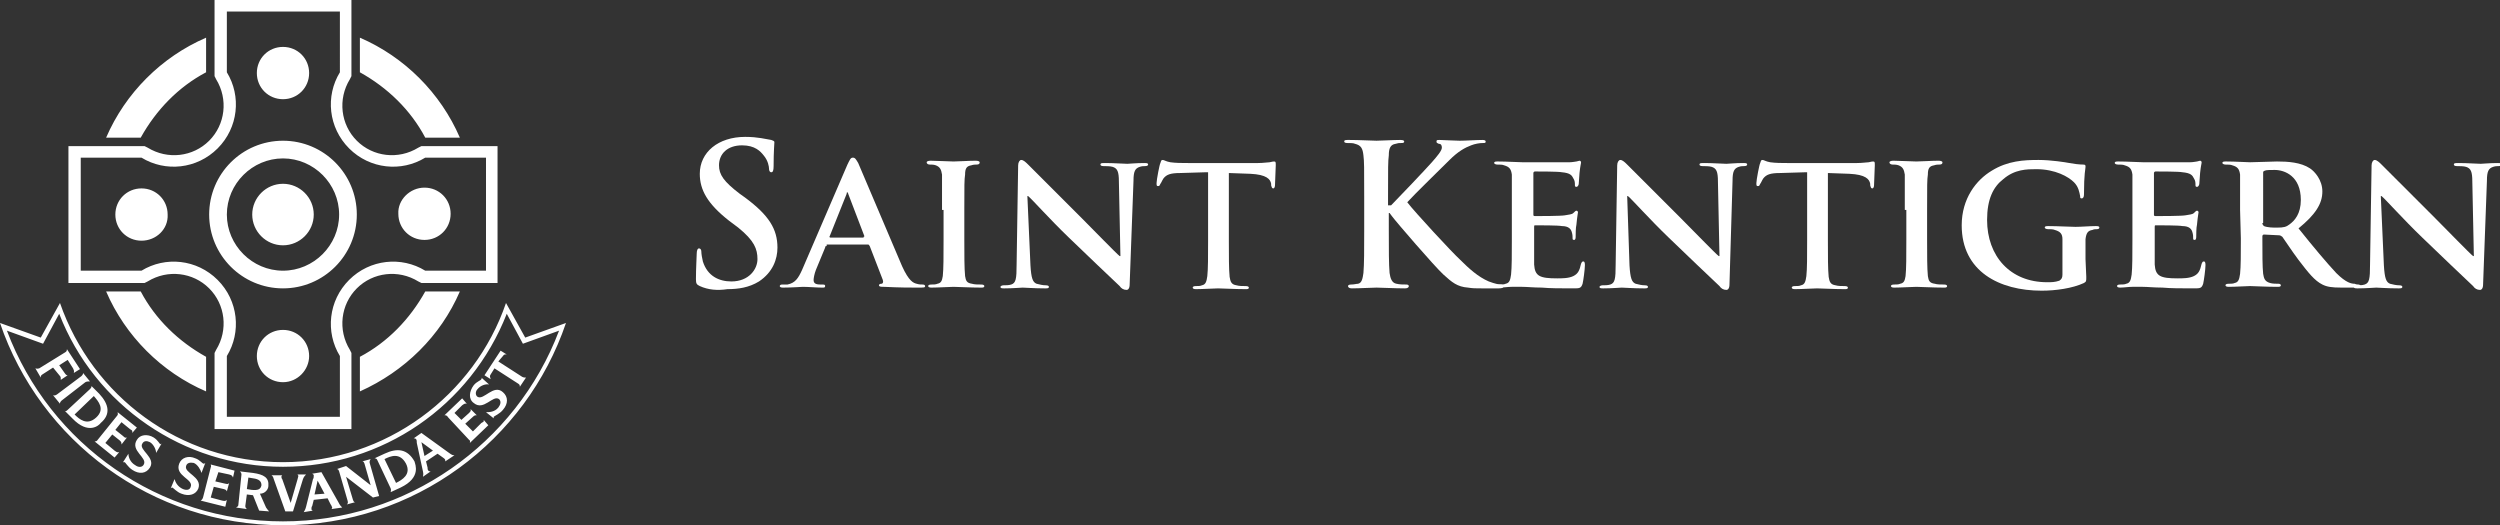 <?xml version="1.0" encoding="utf-8"?>
<!-- Generator: Adobe Illustrator 21.0.2, SVG Export Plug-In . SVG Version: 6.00 Build 0)  -->
<svg version="1.1" id="Layer_1" xmlns="http://www.w3.org/2000/svg" xmlns:xlink="http://www.w3.org/1999/xlink" x="0px" y="0px"
	 viewBox="0 0 325.1 68.3" style="enable-background:new 0 0 325.1 68.3;" xml:space="preserve">
<rect x="0" y="0" width="325.1" height="68.3" fill="#333333" stroke="none"/>
<style type="text/css">
	.st0{fill:#FFFFFF;}
</style>
<g>
	<path class="st0" d="M26.8,50.9c-5.8-2.5-10.5-7.2-13-13h4.5c1.9,3.6,4.9,6.5,8.5,8.5V50.9z M46.8,50.9v-4.5
		c3.6-1.9,6.5-4.9,8.5-8.5h4.5C57.3,43.7,52.6,48.3,46.8,50.9z M46.8,4.9c5.8,2.5,10.5,7.2,13,13h-4.5c-1.9-3.6-4.9-6.5-8.5-8.5V4.9
		z M26.8,4.9v4.5c-3.6,1.9-6.5,4.9-8.5,8.5h-4.5C16.3,12.1,21,7.4,26.8,4.9z M8.9,19h9.9l0.4,0.2c2.6,1.6,5.9,1.2,8-0.9
		s2.5-5.4,0.9-8l-0.2-0.4V0h17.8v9.9l-0.2,0.4c-1.6,2.6-1.2,5.9,0.9,8c2.1,2.1,5.4,2.5,8,0.9l0.4-0.2h9.9v17.8h-9.9l-0.4-0.2
		c-2.6-1.6-5.9-1.2-8,0.9c-2.1,2.1-2.5,5.4-0.9,8l0.2,0.4v9.9H27.9v-9.9l0.2-0.4c1.6-2.6,1.2-5.9-0.9-8s-5.4-2.5-8-0.9l-0.4,0.2H8.9
		V19z M68.3,43.9l-2.5-4.5c-4.1,12-15.6,20.7-29,20.7S12,51.5,7.8,39.4l-2.5,4.5L0,42c5.2,15.3,19.7,26.3,36.8,26.3
		s31.6-11,36.8-26.3L68.3,43.9z M36.8,67.8c-16,0-30.3-9.9-35.9-24.8l4.7,1.7l2.1-3.9c4.6,11.9,16.2,19.9,29.1,19.9
		s24.4-7.9,29.1-19.9l2.1,3.9l4.7-1.7C67.1,57.8,52.8,67.8,36.8,67.8z M28.3,36.4c2.7,2.7,3.1,6.8,1.2,9.9v7.9h14.7v-7.9
		c-1.9-3.1-1.5-7.2,1.2-9.9s6.8-3.1,9.9-1.2h7.9V20.5h-7.9c-3.1,1.9-7.2,1.5-9.9-1.2s-3.1-6.8-1.2-9.9V1.5H29.5v7.9
		c1.9,3.1,1.5,7.2-1.2,9.9s-6.8,3.1-9.9,1.2h-7.9v14.7h7.9C21.5,33.3,25.6,33.7,28.3,36.4z M55.2,24.4c1.9,0,3.4,1.5,3.4,3.4
		s-1.5,3.4-3.4,3.4s-3.4-1.5-3.4-3.4C51.7,26,53.3,24.4,55.2,24.4z M36.8,49.7c-1.9,0-3.4-1.5-3.4-3.4s1.5-3.4,3.4-3.4
		s3.4,1.5,3.4,3.4C40.2,48.1,38.7,49.7,36.8,49.7z M36.8,6.1c1.9,0,3.4,1.5,3.4,3.4s-1.5,3.4-3.4,3.4s-3.4-1.5-3.4-3.4
		C33.4,7.6,34.9,6.1,36.8,6.1z M36.8,18.3c5.3,0,9.6,4.3,9.6,9.6s-4.3,9.6-9.6,9.6s-9.6-4.3-9.6-9.6C27.2,22.6,31.5,18.3,36.8,18.3z
		 M18.4,31.3c-1.9,0-3.4-1.5-3.4-3.4s1.5-3.4,3.4-3.4s3.4,1.5,3.4,3.4C21.9,29.8,20.3,31.3,18.4,31.3z M36.8,35.2
		c4,0,7.3-3.3,7.3-7.3s-3.3-7.3-7.3-7.3s-7.3,3.3-7.3,7.3S32.8,35.2,36.8,35.2z M36.8,23.9c2.2,0,4,1.8,4,4s-1.8,4-4,4s-4-1.8-4-4
		S34.6,23.9,36.8,23.9z M6.9,47.8l-1.4,0.9c-0.2,0.1-0.2,0.3-0.2,0.4l-0.7-1.2c0.1,0,0.2,0.1,0.5,0l3.4-2.1c0.2-0.1,0.2-0.3,0.2-0.4
		l1.7,2.6l-0.8,0.5c0-0.2,0.1-0.2-0.1-0.6l-0.7-1.1l-1.1,0.7l0.7,1c0.2,0.3,0.3,0.3,0.4,0.3l-0.9,0.6c0-0.1,0-0.2,0-0.2
		c0-0.1,0-0.2-0.1-0.3L6.9,47.8z M11.1,49.7L8,52.1c-0.2,0.2-0.2,0.3-0.2,0.4l-0.9-1.1c0.1,0,0.2,0.1,0.5-0.1l3.2-2.4
		c0.2-0.2,0.2-0.3,0.2-0.4l0.9,1.1C11.4,49.6,11.3,49.6,11.1,49.7z M12.9,51.2l-1-1c0,0.1,0,0.2-0.2,0.4l-2.9,2.7
		c-0.2,0.2-0.3,0.2-0.4,0.1l1,1c2.1,2.2,3.5,0.9,3.7,0.6C14.4,53.9,14.2,52.6,12.9,51.2z M12.5,54.3c-1.2,1.1-2.2,0.2-2.8-0.4
		l2.5-2.4C12.8,52.2,13.7,53.2,12.5,54.3z M16.5,56.9l-0.7,0.9c0-0.2,0-0.3-0.2-0.5l-1-0.8l-0.9,1.1l1.2,1c0.4,0.3,0.4,0.2,0.6,0.2
		l-0.6,0.7l-2.6-2.1c0.1,0,0.3,0,0.4-0.2l2.5-3.1c0.2-0.2,0.1-0.3,0.1-0.5l2.5,2l-0.6,0.7c0-0.2,0.1-0.3-0.3-0.5l-1.1-0.9l-0.8,1
		l1,0.8C16.3,57,16.3,56.9,16.5,56.9z M21,57.7l-0.7,1.2c0-0.4-0.3-1.1-0.8-1.4c-0.4-0.2-0.8-0.2-1,0.2c-0.5,0.8,1.8,1.8,1,3.1
		c-0.5,0.8-1.4,0.9-2.3,0.3c-0.6-0.4-0.9-1-1-1s-0.2,0-0.2,0l0.7-1.1c0,0.4,0.2,1.1,0.9,1.5c0.4,0.3,0.9,0.3,1.1-0.1
		c0.5-0.9-1.8-1.8-0.9-3.2c0.4-0.7,1.4-0.8,2.2-0.3c0.6,0.4,0.7,0.8,0.9,0.9C20.8,57.8,20.9,57.7,21,57.7z M24.2,60.6
		c-0.3,0.9,2.1,1.4,1.6,2.9c-0.3,0.8-1.2,1.1-2.2,0.7c-0.6-0.2-1.1-0.8-1.2-0.8s-0.2,0.1-0.2,0.1l0.5-1.2c0.1,0.4,0.4,1,1.1,1.3
		c0.5,0.2,0.9,0.1,1-0.3c0.4-1-2.1-1.4-1.5-3c0.3-0.8,1.2-1.1,2.1-0.7c0.6,0.2,0.9,0.7,1.1,0.7c0.1,0,0.2-0.1,0.2-0.1l-0.5,1.3
		c-0.1-0.4-0.5-1.1-1-1.3C24.7,60.1,24.3,60.2,24.2,60.6z M27.4,60.4l3.1,0.8l-0.2,0.9c-0.1-0.2-0.1-0.3-0.5-0.4l-1.4-0.3L28,62.6
		l1.3,0.3c0.4,0.1,0.4,0,0.5-0.1l-0.3,1.1c-0.1-0.2-0.1-0.2-0.4-0.3l-1.3-0.3l-0.4,1.4l1.5,0.4c0.4,0.1,0.5,0,0.6-0.1l-0.2,0.9
		l-3.2-0.8c0.1-0.1,0.2-0.1,0.3-0.4l1-3.9C27.5,60.6,27.4,60.5,27.4,60.4z M34.9,63.2c0.1-1.1-0.6-1.5-2-1.7l-1.7-0.2
		c0.1,0.1,0.2,0.2,0.2,0.4L31,65.6c0,0.3-0.2,0.3-0.3,0.4l1.4,0.2c-0.1-0.1-0.2-0.2-0.2-0.4l0.2-1.5l0.8,0.1l0.8,2l1.3,0.1
		c-0.1-0.1-0.2-0.2-0.4-0.5l-0.8-1.8C34.5,64.2,34.9,63.6,34.9,63.2z M32.7,63.7l-0.6-0.1l0.2-1.5l0.6,0.1c0.8,0.1,1.1,0.4,1.1,0.9
		C33.9,63.6,33.6,63.8,32.7,63.7z M39.8,61.7c-0.1,0.1-0.3,0.3-0.4,0.6l-1.3,4.2h-1l-1.5-4.2c-0.1-0.4-0.2-0.4-0.3-0.5h1.4
		c-0.1,0.1-0.1,0.1-0.1,0.2c0,0.1,0,0.2,0.1,0.3l1.1,3.1l0,0l0.9-3.1c0-0.1,0.1-0.3,0.1-0.4c0-0.1-0.1-0.1-0.1-0.2H39.8z M44,65.3
		l-2.2-3.9l-1.2,0.2c0.1,0.1,0.2,0.1,0.2,0.2c0,0.2,0,0.4-0.1,0.5l-0.9,3.6c-0.1,0.4-0.2,0.5-0.3,0.7l1.2-0.2
		c-0.1,0-0.2-0.1-0.2-0.2s0-0.3,0.1-0.4l0.2-0.8l1.8-0.2l0.4,0.8c0.1,0.1,0.1,0.2,0.2,0.4c0,0.1-0.1,0.2-0.1,0.2l1.4-0.2
		C44.3,65.8,44.2,65.7,44,65.3z M40.9,64.3l0.4-1.8l0.9,1.7L40.9,64.3z M48.1,60.3l1.2,4.2l-0.8,0.2L45,62l0,0l0.9,3
		c0.1,0.3,0.2,0.3,0.3,0.3l-1.1,0.3c0.1-0.1,0.2-0.2,0.1-0.5l-1.1-3.8C44,61,43.9,61,43.8,61l1.2-0.4l3.2,2.5l0,0l-0.8-2.8
		C47.3,60,47.2,60,47.1,60l1.1-0.3C48.1,59.9,48,60,48.1,60.3z M50,59l-1.3,0.6c0.1,0,0.3,0,0.4,0.3l1.7,3.6c0.1,0.2,0,0.4,0,0.5
		l1.3-0.6c2.7-1.3,1.9-3,1.8-3.4C53,58.4,51.7,58.2,50,59z M51.5,62.8L50,59.7c0.8-0.4,2-0.9,2.8,0.6C53.5,61.7,52.3,62.4,51.5,62.8
		z M54.8,56.3l-1,0.7c0.1,0,0.2,0,0.3,0.1s0.1,0.3,0.1,0.5l0.8,3.7c0.1,0.4,0,0.6,0,0.7l1-0.7c-0.1,0-0.2,0-0.3-0.1
		s-0.1-0.3-0.1-0.4L55.4,60l1.5-1l0.7,0.5c0.1,0.1,0.2,0.1,0.3,0.3c0,0.1,0,0.2,0,0.2l1.2-0.8c-0.2,0-0.3,0-0.7-0.3L54.8,56.3z
		 M55.2,59.3l-0.4-1.8l1.5,1.1L55.2,59.3z M62.9,54.6l0.6,0.7l-2.4,2.3c0-0.1,0.1-0.3-0.1-0.4l-2.7-2.9C58.1,54,58,54,57.8,54
		l2.3-2.2l0.6,0.7c-0.2,0-0.2-0.1-0.6,0.2l-1,1l0.9,0.9l1-0.9c0.3-0.3,0.2-0.3,0.2-0.5L62,54c-0.2,0-0.3,0-0.5,0.2l-1,0.9l1,1
		l1.1-1.1C63,54.8,62.9,54.8,62.9,54.6z M65.4,51c0.7,0.6,0.7,1.5,0,2.3c-0.4,0.5-1.1,0.8-1.2,0.9c0,0.1,0,0.2,0,0.2l-1-0.8
		c0.4,0,1.1,0,1.6-0.6c0.3-0.4,0.4-0.8,0.1-1.1c-0.8-0.6-2,1.6-3.3,0.5c-0.7-0.5-0.6-1.5,0-2.3c0.4-0.5,0.9-0.6,1-0.8
		c0.1-0.1,0-0.2,0-0.2l1,0.9c-0.4-0.1-1.1,0.1-1.5,0.6c-0.3,0.3-0.3,0.8,0,1C62.9,52.1,64.2,49.9,65.4,51z M68.4,49.1l-0.8,1.2
		c0-0.1,0-0.3-0.2-0.4l-3.1-2l-0.5,0.8c-0.2,0.3,0,0.4,0,0.6L63,48.8l2.1-3.2l0.8,0.5c-0.1,0-0.3-0.1-0.5,0.2L64.8,47l3.1,2
		C68.1,49.1,68.2,49.1,68.4,49.1z"/>
	<g>
		<path class="st0" d="M91,37.2c-0.4-0.2-0.5-0.3-0.5-0.9c0-1.4,0.1-2.9,0.1-3.3c0-0.4,0.1-0.7,0.3-0.7c0.2,0,0.3,0.2,0.3,0.4
			c0,0.3,0.1,0.9,0.2,1.3c0.6,1.9,2.1,2.6,3.7,2.6c2.3,0,3.4-1.6,3.4-2.9c0-1.3-0.4-2.4-2.5-4.1l-1.2-0.9c-2.8-2.2-3.8-4-3.8-6.1
			c0-2.8,2.4-4.8,5.9-4.8c1.7,0,2.7,0.3,3.4,0.4c0.2,0.1,0.4,0.1,0.4,0.3c0,0.3-0.1,1.1-0.1,3.1c0,0.6-0.1,0.8-0.3,0.8
			c-0.2,0-0.3-0.2-0.3-0.5c0-0.2-0.1-1-0.7-1.7c-0.4-0.5-1.1-1.3-2.8-1.3c-1.9,0-3,1.1-3,2.6c0,1.2,0.6,2.1,2.7,3.7l0.7,0.5
			c3.1,2.3,4.2,4.1,4.2,6.5c0,1.5-0.6,3.2-2.4,4.4c-1.3,0.8-2.7,1-4.1,1C93.3,37.8,92.1,37.7,91,37.2z"/>
		<path class="st0" d="M107.5,32c-0.1,0-0.2,0-0.2,0.2l-1.2,2.9c-0.2,0.5-0.3,1.1-0.3,1.3c0,0.4,0.2,0.6,0.9,0.6h0.3
			c0.3,0,0.3,0.1,0.3,0.2c0,0.2-0.1,0.2-0.4,0.2c-0.7,0-1.8-0.1-2.5-0.1c-0.2,0-1.4,0.1-2.6,0.1c-0.3,0-0.4-0.1-0.4-0.2
			c0-0.1,0.1-0.2,0.3-0.2c0.2,0,0.5,0,0.7,0c1-0.2,1.4-0.8,1.9-1.9l5.9-13.7c0.3-0.6,0.4-0.9,0.7-0.9c0.3,0,0.4,0.2,0.7,0.7
			c0.5,1.2,4.3,10.1,5.7,13.4c0.9,2,1.5,2.2,1.9,2.3c0.3,0.1,0.6,0.1,0.8,0.1c0.2,0,0.3,0.1,0.3,0.2c0,0.2-0.1,0.2-1,0.2
			c-0.8,0-2.4,0-4.3-0.1c-0.4,0-0.7,0-0.7-0.2c0-0.1,0.1-0.2,0.3-0.2c0.2,0,0.3-0.2,0.2-0.5l-1.7-4.4c-0.1-0.1-0.1-0.2-0.2-0.2h-5.4
			V32z M112.3,30.8c0.1,0,0.1-0.1,0.1-0.1l-2.1-5.5c0-0.1-0.1-0.2-0.1-0.2c-0.1,0-0.1,0.1-0.1,0.2l-2.2,5.5c-0.1,0.1,0,0.2,0.1,0.2
			h4.3V30.8z"/>
		<path class="st0" d="M122.5,27.3c0-3.3,0-3.9,0-4.6c-0.1-0.7-0.3-1-0.8-1.2c-0.3-0.1-0.5-0.1-0.8-0.1c-0.2,0-0.4-0.1-0.4-0.3
			c0-0.1,0.2-0.2,0.5-0.2c0.8,0,2.4,0.1,3,0.1s2-0.1,2.9-0.1c0.3,0,0.5,0.1,0.5,0.2c0,0.2-0.1,0.3-0.4,0.3c-0.2,0-0.4,0-0.7,0.1
			c-0.6,0.1-0.8,0.4-0.8,1.2c-0.1,0.7-0.1,1.3-0.1,4.6v3.8c0,2.1,0,3.8,0.1,4.8c0.1,0.6,0.2,0.9,0.9,1c0.3,0.1,0.8,0.1,1.2,0.1
			c0.3,0,0.4,0.1,0.4,0.2c0,0.2-0.2,0.2-0.4,0.2c-1.5,0-3-0.1-3.6-0.1c-0.5,0-2,0.1-2.9,0.1c-0.3,0-0.4-0.1-0.4-0.2
			c0-0.1,0.1-0.2,0.4-0.2s0.6,0,0.8-0.1c0.5-0.1,0.6-0.4,0.7-1c0.1-0.9,0.1-2.6,0.1-4.7v-3.9H122.5z"/>
		<path class="st0" d="M134,34.5c0.1,1.7,0.3,2.2,0.8,2.4c0.4,0.1,0.8,0.2,1.2,0.2c0.3,0,0.4,0.1,0.4,0.2c0,0.2-0.2,0.2-0.5,0.2
			c-1.5,0-2.5-0.1-2.9-0.1c-0.2,0-1.3,0.1-2.4,0.1c-0.3,0-0.5,0-0.5-0.2c0-0.1,0.2-0.2,0.4-0.2c0.3,0,0.7,0,1-0.1
			c0.6-0.2,0.7-0.7,0.7-2.6l0.2-12.9c0-0.4,0.2-0.7,0.4-0.7c0.3,0,0.6,0.3,1,0.7c0.3,0.3,3.7,3.7,6.9,6.9c1.5,1.5,4.5,4.6,4.9,4.9
			h0.1l-0.2-9.7c0-1.3-0.2-1.7-0.8-1.9c-0.3-0.1-0.9-0.1-1.2-0.1s-0.4-0.1-0.4-0.2c0-0.2,0.2-0.2,0.6-0.2c1.2,0,2.4,0.1,2.9,0.1
			c0.3,0,1.1-0.1,2.2-0.1c0.3,0,0.5,0,0.5,0.2c0,0.1-0.1,0.2-0.4,0.2c-0.2,0-0.4,0-0.7,0.1c-0.6,0.2-0.8,0.6-0.8,1.8L146.9,37
			c0,0.5-0.2,0.7-0.4,0.7c-0.4,0-0.7-0.2-0.9-0.5c-1.4-1.3-4.2-4-6.6-6.3c-2.5-2.4-4.8-5-5.3-5.4h-0.1L134,34.5z"/>
		<path class="st0" d="M156.8,22.4l-3.3,0.1c-1.3,0-1.8,0.2-2.2,0.7c-0.2,0.3-0.3,0.6-0.4,0.7c-0.1,0.2-0.1,0.3-0.3,0.3
			s-0.2-0.1-0.2-0.4c0-0.4,0.4-2.5,0.5-2.6c0.1-0.3,0.1-0.4,0.3-0.4s0.4,0.2,1,0.3c0.7,0.1,1.5,0.1,2.3,0.1h9.1
			c0.7,0,1.2-0.1,1.5-0.1c0.4-0.1,0.5-0.1,0.6-0.1c0.2,0,0.2,0.1,0.2,0.5c0,0.5-0.1,2.1-0.1,2.6c0,0.2-0.1,0.4-0.2,0.4
			c-0.2,0-0.2-0.1-0.3-0.4v-0.2c-0.1-0.6-0.6-1.2-2.7-1.3l-2.8-0.1v8.8c0,2,0,3.7,0.1,4.7c0.1,0.6,0.2,1,0.9,1.1
			c0.3,0.1,0.8,0.1,1.2,0.1c0.3,0,0.4,0.1,0.4,0.2c0,0.2-0.2,0.2-0.4,0.2c-1.5,0-3-0.1-3.6-0.1c-0.5,0-2,0.1-2.9,0.1
			c-0.3,0-0.4-0.1-0.4-0.2c0-0.1,0.1-0.2,0.4-0.2c0.3,0,0.6,0,0.8-0.1c0.5-0.1,0.6-0.5,0.7-1.2c0.1-0.9,0.1-2.6,0.1-4.6v-8.9H156.8z
			"/>
		<path class="st0" d="M180.8,26.7h0.1c0.9-0.9,4.6-4.8,5.3-5.6c0.7-0.8,1.3-1.5,1.3-1.9c0-0.3-0.1-0.5-0.4-0.5
			c-0.2-0.1-0.3-0.1-0.3-0.3c0-0.2,0.1-0.2,0.4-0.2c0.5,0,1.9,0.1,2.6,0.1c0.8,0,2.2-0.1,3-0.1c0.3,0,0.4,0.1,0.4,0.2
			c0,0.2-0.1,0.2-0.4,0.2c-0.4,0-1,0.1-1.5,0.3c-0.8,0.3-1.7,0.8-2.8,1.9c-0.8,0.8-4.7,4.6-5.5,5.5c0.9,1.2,5.9,6.6,6.9,7.5
			c1.1,1.1,2.3,2.2,3.7,2.8c0.8,0.3,1.3,0.4,1.6,0.4c0.2,0,0.3,0.1,0.3,0.2c0,0.2-0.1,0.3-0.6,0.3h-2.2c-0.8,0-1.2,0-1.8-0.1
			c-1.4-0.1-2.1-0.7-3.2-1.7c-1.1-1-6.2-6.9-6.7-7.6l-0.3-0.4h-0.1V30c0,2.4,0,4.4,0.1,5.5c0.1,0.7,0.3,1.3,0.9,1.4
			c0.4,0.1,0.9,0.1,1.3,0.1c0.2,0,0.3,0.1,0.3,0.2c0,0.2-0.2,0.3-0.5,0.3c-1.4,0-3-0.1-3.7-0.1c-0.6,0-2.2,0.1-3.2,0.1
			c-0.3,0-0.5-0.1-0.5-0.3c0-0.1,0.1-0.2,0.4-0.2c0.4,0,0.7-0.1,0.9-0.1c0.5-0.1,0.6-0.7,0.7-1.4c0.1-1.1,0.1-3.1,0.1-5.4v-4.5
			c0-3.9,0-4.6-0.1-5.4c-0.1-0.9-0.3-1.3-1.1-1.5c-0.2-0.1-0.6-0.1-1-0.1c-0.3,0-0.4-0.1-0.4-0.2c0-0.2,0.2-0.2,0.6-0.2
			c1.4,0,3,0.1,3.6,0.1s2.2-0.1,3.1-0.1c0.4,0,0.5,0.1,0.5,0.2c0,0.2-0.2,0.2-0.4,0.2c-0.3,0-0.4,0-0.7,0.1
			c-0.7,0.1-0.9,0.6-0.9,1.5c-0.1,0.8-0.1,1.5-0.1,5.4v1.1H180.8z"/>
		<path class="st0" d="M196.6,27.3c0-3.3,0-3.9,0-4.6c-0.1-0.7-0.3-1-1-1.2c-0.2-0.1-0.6-0.1-0.9-0.1c-0.2,0-0.4-0.1-0.4-0.2
			c0-0.2,0.2-0.2,0.5-0.2c1.2,0,2.6,0.1,3.2,0.1c0.7,0,5.7,0,6.1,0c0.4,0,0.8-0.1,0.9-0.1c0.1,0,0.3-0.1,0.4-0.1
			c0.1,0,0.2,0.1,0.2,0.2c0,0.2-0.1,0.4-0.2,1.4c0,0.2-0.1,1.2-0.1,1.4c0,0.1-0.1,0.4-0.3,0.4s-0.2-0.1-0.2-0.3c0-0.2,0-0.5-0.2-0.8
			c-0.2-0.4-0.4-0.7-1.5-0.8c-0.4-0.1-3.1-0.1-3.5-0.1c-0.1,0-0.2,0.1-0.2,0.2v5.4c0,0.1,0,0.2,0.2,0.2c0.5,0,3.4,0,3.9-0.1
			s0.9-0.1,1.1-0.3c0.2-0.2,0.3-0.3,0.4-0.3c0.1,0,0.2,0.1,0.2,0.2s-0.1,0.5-0.2,1.6c-0.1,0.4-0.1,1.3-0.1,1.5s0,0.5-0.2,0.5
			s-0.2-0.1-0.2-0.2c0-0.2,0-0.5-0.1-0.8c-0.1-0.4-0.4-0.8-1.3-0.8c-0.4-0.1-3-0.1-3.5-0.1c-0.1,0-0.1,0.1-0.1,0.2v1.7
			c0,0.7,0,2.6,0,3.2c0.1,1.5,0.7,1.8,3,1.8c0.6,0,1.5,0,2.1-0.3s0.8-0.7,1-1.6c0.1-0.2,0.1-0.3,0.3-0.3s0.2,0.3,0.2,0.5
			c0,0.5-0.2,2-0.3,2.4c-0.2,0.6-0.4,0.6-1.2,0.6c-1.7,0-3,0-4.1-0.1c-1.1,0-1.9-0.1-2.6-0.1c-0.3,0-0.7,0-1.3,0
			c-0.5,0-1.1,0.1-1.6,0.1c-0.3,0-0.4-0.1-0.4-0.2c0-0.1,0.1-0.2,0.4-0.2c0.3,0,0.6,0,0.8-0.1c0.5-0.1,0.6-0.5,0.7-1.2
			c0.1-0.9,0.1-2.6,0.1-4.6L196.6,27.3L196.6,27.3z"/>
		<path class="st0" d="M211.9,34.5c0.1,1.7,0.3,2.2,0.8,2.4c0.4,0.1,0.8,0.2,1.2,0.2c0.3,0,0.4,0.1,0.4,0.2c0,0.2-0.2,0.2-0.5,0.2
			c-1.5,0-2.5-0.1-2.9-0.1c-0.2,0-1.3,0.1-2.4,0.1c-0.3,0-0.5,0-0.5-0.2c0-0.1,0.2-0.2,0.4-0.2c0.3,0,0.7,0,1-0.1
			c0.6-0.2,0.7-0.7,0.7-2.6l0.2-12.9c0-0.4,0.2-0.7,0.4-0.7c0.3,0,0.6,0.3,1,0.7c0.3,0.3,3.7,3.7,6.9,6.9c1.5,1.5,4.5,4.6,4.9,4.9
			h0.1l-0.2-9.7c0-1.3-0.2-1.7-0.8-1.9c-0.3-0.1-0.9-0.1-1.2-0.1s-0.4-0.1-0.4-0.2c0-0.2,0.2-0.2,0.6-0.2c1.2,0,2.4,0.1,2.9,0.1
			c0.3,0,1.1-0.1,2.2-0.1c0.3,0,0.5,0,0.5,0.2c0,0.1-0.1,0.2-0.4,0.2c-0.2,0-0.4,0-0.7,0.1c-0.6,0.2-0.8,0.6-0.8,1.8L224.9,37
			c0,0.5-0.2,0.7-0.4,0.7c-0.4,0-0.7-0.2-0.9-0.5c-1.4-1.3-4.2-4-6.6-6.3c-2.5-2.4-4.8-5-5.3-5.4h-0.1L211.9,34.5z"/>
		<path class="st0" d="M234.8,22.4l-3.3,0.1c-1.3,0-1.8,0.2-2.2,0.7c-0.2,0.3-0.3,0.6-0.4,0.7c-0.1,0.2-0.1,0.3-0.3,0.3
			s-0.2-0.1-0.2-0.4c0-0.4,0.4-2.5,0.5-2.6c0.1-0.3,0.1-0.4,0.3-0.4s0.4,0.2,1,0.3c0.7,0.1,1.5,0.1,2.2,0.1h9.1
			c0.7,0,1.2-0.1,1.5-0.1c0.4-0.1,0.5-0.1,0.6-0.1c0.2,0,0.2,0.1,0.2,0.5c0,0.5-0.1,2.1-0.1,2.6c0,0.2-0.1,0.4-0.2,0.4
			c-0.2,0-0.2-0.1-0.3-0.4v-0.2c-0.1-0.6-0.6-1.2-2.7-1.3l-2.8-0.1v8.8c0,2,0,3.7,0.1,4.7c0.1,0.6,0.2,1,0.9,1.1
			c0.3,0.1,0.8,0.1,1.2,0.1c0.3,0,0.4,0.1,0.4,0.2c0,0.2-0.2,0.2-0.4,0.2c-1.5,0-3-0.1-3.6-0.1c-0.5,0-2,0.1-2.9,0.1
			c-0.3,0-0.4-0.1-0.4-0.2c0-0.1,0.1-0.2,0.4-0.2c0.3,0,0.6,0,0.8-0.1c0.5-0.1,0.6-0.5,0.7-1.2c0.1-0.9,0.1-2.6,0.1-4.6v-8.9H234.8z
			"/>
		<path class="st0" d="M247.7,27.3c0-3.3,0-3.9,0-4.6c-0.1-0.7-0.3-1-0.8-1.2c-0.3-0.1-0.5-0.1-0.8-0.1c-0.2,0-0.4-0.1-0.4-0.3
			c0-0.1,0.2-0.2,0.5-0.2c0.8,0,2.4,0.1,3,0.1s2-0.1,2.9-0.1c0.3,0,0.5,0.1,0.5,0.2c0,0.2-0.1,0.3-0.4,0.3c-0.2,0-0.4,0-0.7,0.1
			c-0.6,0.1-0.8,0.4-0.8,1.2c-0.1,0.7-0.1,1.3-0.1,4.6v3.8c0,2.1,0,3.8,0.1,4.8c0.1,0.6,0.2,0.9,0.9,1c0.3,0.1,0.8,0.1,1.2,0.1
			c0.3,0,0.4,0.1,0.4,0.2c0,0.2-0.2,0.2-0.4,0.2c-1.5,0-3-0.1-3.6-0.1c-0.5,0-2,0.1-2.9,0.1c-0.3,0-0.4-0.1-0.4-0.2
			c0-0.1,0.1-0.2,0.4-0.2c0.3,0,0.6,0,0.8-0.1c0.5-0.1,0.6-0.4,0.7-1c0.1-0.9,0.1-2.6,0.1-4.7v-3.9H247.7z"/>
		<path class="st0" d="M271.3,36c0,0.6,0,0.6-0.3,0.8c-1.5,0.7-3.7,1-5.5,1c-5.5,0-10.4-2.5-10.4-8.5c0-3.5,1.9-5.9,3.9-7.1
			c2.1-1.3,4.2-1.4,6.1-1.4c1.6,0,3.5,0.3,4,0.4s1.3,0.2,1.8,0.2c0.3,0,0.3,0.1,0.3,0.3c0,0.3-0.2,0.8-0.2,3.6
			c0,0.3-0.1,0.5-0.3,0.5c-0.2,0-0.2-0.1-0.2-0.3c-0.1-0.5-0.2-1.2-0.8-1.8c-0.7-0.7-2.4-1.7-4.9-1.7c-1.2,0-2.8,0-4.3,1.3
			c-1.3,1-2.1,2.6-2.1,5.3c0,4.7,3,8.1,7.8,8.1c0.6,0,1,0,1.6-0.2c0.3-0.2,0.4-0.4,0.4-0.8v-2c0-1.1,0-1.9,0-2.6s-0.3-1-1-1.2
			c-0.2-0.1-0.6-0.1-0.9-0.1c-0.2,0-0.4-0.1-0.4-0.2c0-0.2,0.2-0.2,0.5-0.2c1.2,0,2.8,0.1,3.5,0.1s1.9-0.1,2.6-0.1
			c0.3,0,0.5,0,0.5,0.2c0,0.1-0.1,0.2-0.3,0.2c-0.2,0-0.4,0-0.6,0.1c-0.6,0.1-0.8,0.4-0.9,1.2c0,0.7,0,1.5,0,2.6L271.3,36L271.3,36z
			"/>
		<path class="st0" d="M277.3,27.3c0-3.3,0-3.9,0-4.6c-0.1-0.7-0.3-1-1-1.2c-0.2-0.1-0.6-0.1-0.9-0.1c-0.2,0-0.4-0.1-0.4-0.2
			c0-0.2,0.2-0.2,0.5-0.2c1.2,0,2.6,0.1,3.2,0.1c0.7,0,5.7,0,6.1,0s0.8-0.1,0.9-0.1s0.3-0.1,0.4-0.1s0.2,0.1,0.2,0.2
			c0,0.2-0.1,0.4-0.2,1.4c0,0.2-0.1,1.2-0.1,1.4c0,0.1-0.1,0.4-0.3,0.4c-0.2,0-0.2-0.1-0.2-0.3c0-0.2,0-0.5-0.2-0.8
			c-0.2-0.4-0.4-0.7-1.5-0.8c-0.4-0.1-3.1-0.1-3.5-0.1c-0.1,0-0.2,0.1-0.2,0.2v5.4c0,0.1,0,0.2,0.2,0.2c0.5,0,3.4,0,3.9-0.1
			s0.9-0.1,1.1-0.3c0.2-0.2,0.3-0.3,0.4-0.3s0.2,0.1,0.2,0.2s-0.1,0.5-0.2,1.6c-0.1,0.4-0.1,1.3-0.1,1.5s0,0.5-0.2,0.5
			s-0.2-0.1-0.2-0.2c0-0.2,0-0.5-0.1-0.8c-0.1-0.4-0.4-0.8-1.3-0.8c-0.4-0.1-3-0.1-3.5-0.1c-0.1,0-0.1,0.1-0.1,0.2v1.7
			c0,0.7,0,2.6,0,3.2c0.1,1.5,0.7,1.8,3,1.8c0.6,0,1.5,0,2.1-0.3s0.8-0.7,1-1.6c0.1-0.2,0.1-0.3,0.3-0.3c0.2,0,0.2,0.3,0.2,0.5
			c0,0.5-0.2,2-0.3,2.4c-0.2,0.6-0.4,0.6-1.2,0.6c-1.7,0-3,0-4.1-0.1c-1.1,0-1.9-0.1-2.6-0.1c-0.3,0-0.7,0-1.3,0
			c-0.5,0-1.1,0.1-1.6,0.1c-0.3,0-0.4-0.1-0.4-0.2c0-0.1,0.1-0.2,0.4-0.2s0.6,0,0.8-0.1c0.5-0.1,0.6-0.5,0.7-1.2
			c0.1-0.9,0.1-2.6,0.1-4.6L277.3,27.3L277.3,27.3z"/>
		<path class="st0" d="M291.3,27.3c0-3.3,0-3.9,0-4.6c-0.1-0.7-0.3-1-1-1.2c-0.2-0.1-0.6-0.1-0.9-0.1c-0.2,0-0.4-0.1-0.4-0.2
			c0-0.2,0.2-0.2,0.5-0.2c1.2,0,2.6,0.1,3.1,0.1c0.8,0,2.8-0.1,3.5-0.1c1.4,0,3.1,0.1,4.3,0.9c0.6,0.4,1.6,1.5,1.6,3
			c0,1.6-0.9,3-3.1,4.8c2,2.5,3.6,4.4,4.9,5.8c1.3,1.3,2,1.4,2.4,1.4c0.2,0.1,0.4,0.1,0.5,0.1s0.3,0.1,0.3,0.2
			c0,0.2-0.2,0.2-0.4,0.2h-2.1c-1.3,0-1.9-0.1-2.5-0.4c-1-0.5-1.8-1.5-3.1-3.2c-0.9-1.2-1.8-2.6-2.1-3c-0.1-0.1-0.3-0.2-0.4-0.2
			l-2-0.1c-0.1,0-0.2,0.1-0.2,0.2V31c0,2,0,3.7,0.1,4.6c0.1,0.6,0.2,1,0.9,1.2c0.3,0.1,0.8,0.1,1.1,0.1c0.2,0,0.3,0.1,0.3,0.2
			c0,0.2-0.2,0.2-0.5,0.2c-1.3,0-3.2-0.1-3.5-0.1c-0.4,0-1.9,0.1-2.8,0.1c-0.3,0-0.4-0.1-0.4-0.2c0-0.1,0.1-0.2,0.4-0.2
			s0.6,0,0.8-0.1c0.5-0.1,0.6-0.5,0.7-1.2c0.1-0.9,0.1-2.6,0.1-4.6L291.3,27.3L291.3,27.3z M294.2,29c0,0.2,0.1,0.3,0.2,0.4
			c0.5,0.2,1.2,0.2,1.7,0.2c0.9,0,1.2-0.1,1.6-0.4c0.7-0.5,1.5-1.4,1.5-3.2c0-3.1-2.1-3.9-3.4-3.9c-0.6,0-1.1,0-1.3,0.1
			c-0.2,0.1-0.2,0.1-0.2,0.3V29H294.2z"/>
		<path class="st0" d="M310,34.5c0.1,1.7,0.3,2.2,0.8,2.4c0.4,0.1,0.8,0.2,1.2,0.2c0.3,0,0.4,0.1,0.4,0.2c0,0.2-0.2,0.2-0.5,0.2
			c-1.5,0-2.5-0.1-2.9-0.1c-0.2,0-1.3,0.1-2.4,0.1c-0.3,0-0.5,0-0.5-0.2c0-0.1,0.2-0.2,0.4-0.2c0.3,0,0.7,0,1-0.1
			c0.6-0.2,0.7-0.7,0.7-2.6l0.2-12.9c0-0.4,0.2-0.7,0.4-0.7c0.3,0,0.6,0.3,1,0.7c0.3,0.3,3.7,3.7,6.9,6.9c1.5,1.5,4.5,4.6,4.9,4.9
			h0.1l-0.2-9.7c0-1.3-0.2-1.7-0.8-1.9c-0.3-0.1-0.9-0.1-1.2-0.1c-0.3,0-0.4-0.1-0.4-0.2c0-0.2,0.2-0.2,0.6-0.2
			c1.2,0,2.4,0.1,2.9,0.1c0.3,0,1.1-0.1,2.2-0.1c0.3,0,0.5,0,0.5,0.2c0,0.1-0.1,0.2-0.4,0.2c-0.2,0-0.4,0-0.7,0.1
			c-0.6,0.2-0.8,0.6-0.8,1.8L322.9,37c0,0.5-0.2,0.7-0.4,0.7c-0.4,0-0.7-0.2-0.9-0.5c-1.4-1.3-4.2-4-6.6-6.3c-2.5-2.4-4.8-5-5.3-5.4
			h-0.1L310,34.5z"/>
	</g>
</g>
</svg>
